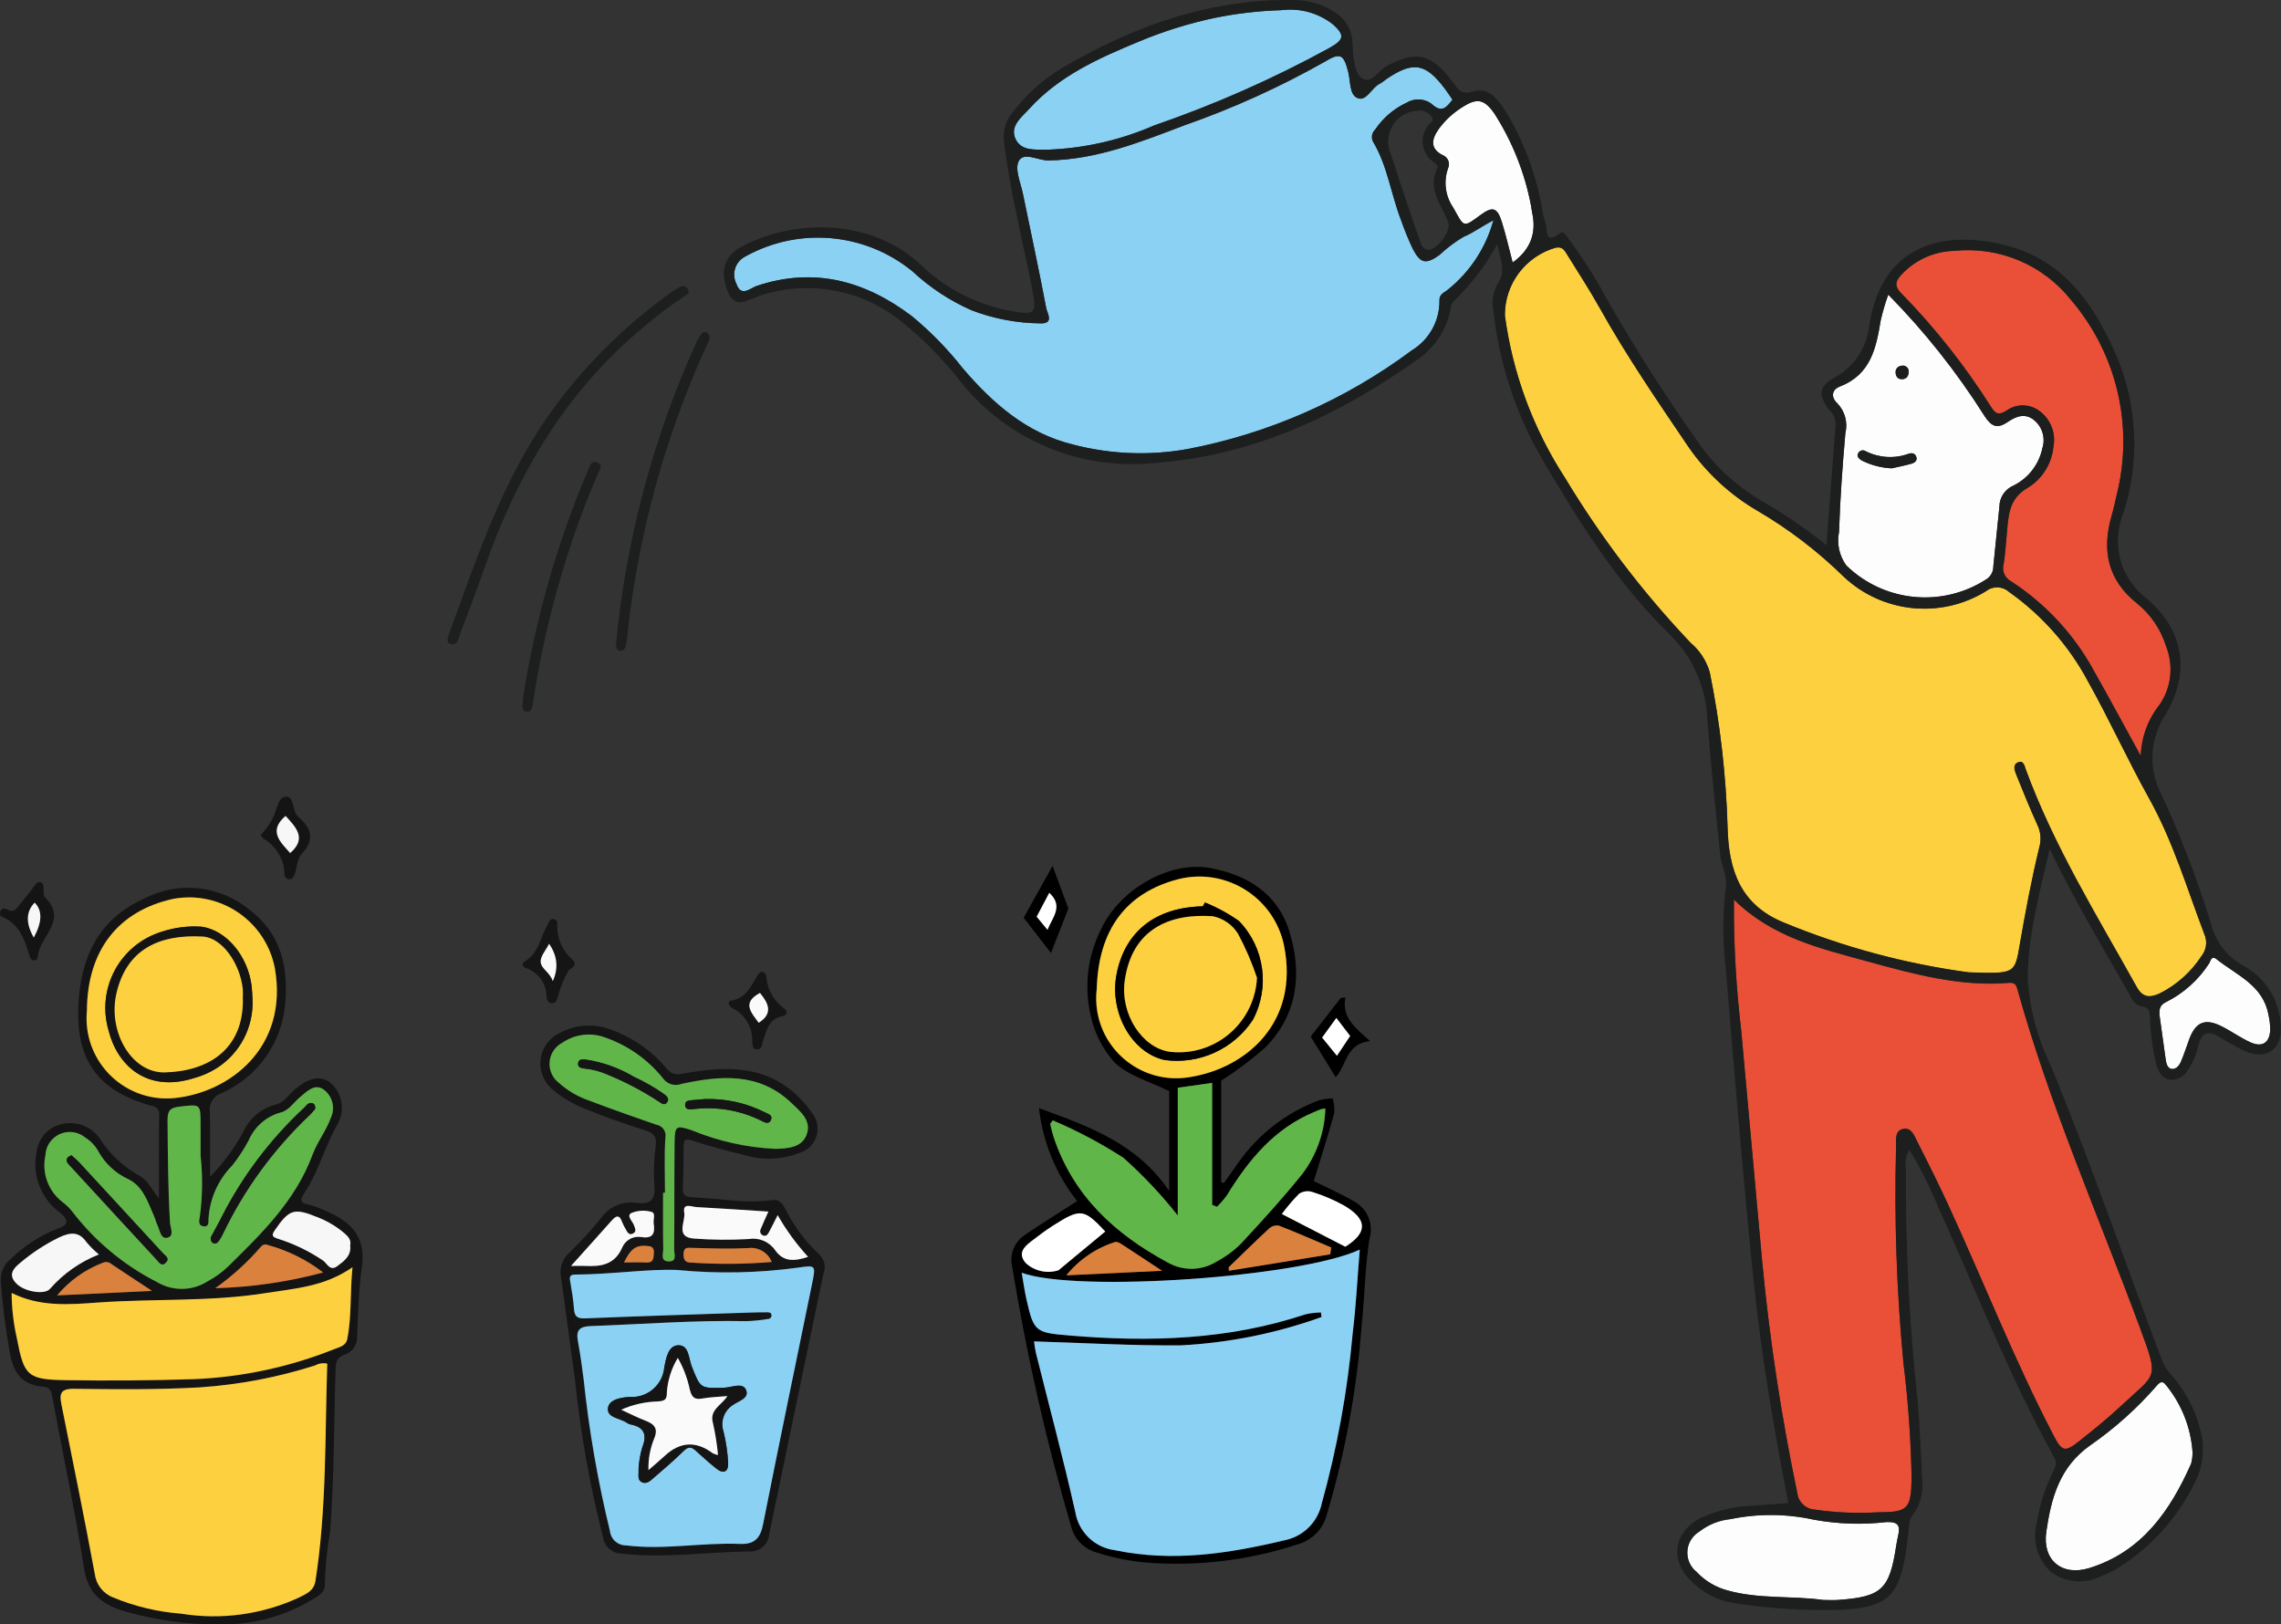 <?xml version="1.0" encoding="UTF-8"?><svg id="a" xmlns="http://www.w3.org/2000/svg" width="166.577" height="118.63" xmlns:xlink="http://www.w3.org/1999/xlink" viewBox="0 0 166.577 118.63"><rect x="0" y="0" width="166.577" height="118.63" fill="#333333" stroke="none"/><defs><clipPath id="d"><rect x=".004" y=".002" width="166.563" height="118.616" fill="none" stroke-width="0"/></clipPath></defs><g id="b"><g id="c"><g clip-path="url(#d)"><g id="e"><path id="f" d="M95.943,86.256c.845.42,1.94.9,2.964,1.495.955.525,1.416,1.644,1.107,2.689-.337,2.117-.351,4.282-.582,6.419-.351,4.676-1.206,9.3-2.549,13.792-.273,1.023-1.063,1.828-2.08,2.121-3.558,1.173-7.313,1.632-11.049,1.349-1.257-.11-2.499-.362-3.7-.749-.901-.262-1.596-.98-1.829-1.889-1.821-6.219-3.257-12.544-4.3-18.94-.228-.915.156-1.874.953-2.379,1.219-.819,2.466-1.6,3.783-2.447-1.542-1.959-2.508-4.31-2.789-6.787,3.745,1.355,7.192,2.619,9.514,6.05v-7.289c-1.44-.717-2.978-1.126-3.983-2.09-.907-1.011-1.523-2.249-1.783-3.582-.452-2.091-.169-4.273.8-6.18,1.349-2.881,4.987-4.992,7.972-4.441,2.708.5,4.928,1.87,5.776,4.656.94,3.087.59,6.049-1.768,8.45-1.009.888-2.085,1.695-3.219,2.415v7.422l.2.057c.339-.48.684-.956,1.017-1.44,1.462-2.099,3.527-3.703,5.923-4.6.327-.087.662-.135,1-.142.104.352.143.719.116,1.085-.467,1.677-1,3.337-1.494,4.957M74.611,92.95c.129.73.212,1.351.35,1.959.539,2.366.651,2.418,3.151,2.628,5.833.49,11.6.327,17.22-1.548.372-.084.752-.129,1.134-.135l.043.333c-3.305,1.19-6.767,1.887-10.275,2.068-3.561.031-7.125-.181-10.719-.288.03.276.074.55.131.822.967,3.88,2.006,7.744,2.882,11.645.242,1.462,1.414,2.592,2.883,2.781,4.2.884,8.322.25,12.422-.73,1.349-.277,2.405-1.327,2.69-2.674,1.128-4.063,1.884-8.221,2.259-12.421.247-2,.345-4.025.518-6.129-4.308,2.026-20.725,3.163-24.688,1.69M76.883,81.825l-.192.248c.084.328.149.663.256.984,1.427,4.271,4.461,7.064,8.32,9.141,1.121.647,2.508.617,3.6-.078.655-.346,1.254-.79,1.776-1.316,1.533-1.651,3.058-3.318,4.466-5.075,1.039-1.377,1.626-3.043,1.678-4.767-.107.006-.213.021-.318.044-.164.062-.324.136-.486.2-2.916,1.208-4.8,3.494-6.391,6.094-.217.297-.458.576-.722.832l-.35-.141v-8.908l-2.511.357v9.329c-1.198-1.517-2.526-2.927-3.969-4.213-1.638-1.058-3.364-1.973-5.159-2.734M80.093,72.18c-.398,3.203,1.876,6.123,5.08,6.521.581.072,1.169.057,1.745-.046,4.053-.643,7.989-3.954,6.852-9.6-.704-3.415-4.043-5.613-7.459-4.909-.099.02-.198.043-.295.068-3.794,1-5.79,3.683-5.922,7.964M80.715,89.935c-1.562-1.663-1.8-1.7-3.792-.443-.564.357-1.1.763-1.627,1.171s-.983.882-.394,1.573c.646.596,1.563.799,2.4.531,1.12-.932,2.243-1.861,3.414-2.832M98.246,91.05c1.621-1.019,1.656-1.988-.1-3.017-.738-.407-1.515-.739-2.32-.989-.323-.099-.672-.048-.954.137-.454.462-.875.956-1.259,1.478l4.636,2.39M89.728,92.549l.02.246,7.4-1.2.071-.5c-1.275-.541-2.543-1.1-3.833-1.6-.256-.037-.516.043-.707.218-1,.925-1.97,1.884-2.95,2.831M84.868,92.801c-1.143-.754-2.045-1.356-2.956-1.944-.137-.089-.338-.2-.468-.16-1.403.441-2.644,1.289-3.565,2.437l6.989-.332" fill="#000" stroke-width="0"/><path id="g" d="M76.75,69.596l-1.992-2.569,2.109-3.793,1.153,3.118-1.27,3.244M76.499,67.908c.358-.918,1.191-1.729.128-2.7l-.92,1.743.792.961" fill="#000" stroke-width="0"/><path id="h" d="M95.714,75.707l2.194-2.818.343-.047c-.289,1.524.769,2.239,1.8,3.192-1.76.165-1.705,1.777-2.507,2.638l-1.826-2.965M97.638,77.107l.964-1.446-1.007-1.319-1.039,1.434,1.082,1.331" fill="#000" stroke-width="0"/><path id="i" d="M74.612,92.948c3.964,1.473,20.38.336,24.688-1.69-.173,2.1-.271,4.126-.518,6.129-.375,4.2-1.131,8.358-2.259,12.421-.285,1.347-1.341,2.397-2.69,2.674-4.1.98-8.218,1.614-12.422.73-1.469-.189-2.641-1.319-2.883-2.781-.876-3.9-1.915-7.764-2.882-11.645-.057-.272-.101-.546-.131-.822,3.594.107,7.157.319,10.719.288,3.508-.181,6.97-.877,10.275-2.068-.015-.111-.029-.222-.043-.333-.382.006-.762.051-1.134.135-5.62,1.875-11.387,2.038-17.219,1.548-2.5-.21-2.612-.262-3.151-2.628-.138-.608-.221-1.229-.35-1.959" fill="#8bd1f4" stroke-width="0"/><path id="j" d="M76.883,81.822c1.795.761,3.521,1.676,5.159,2.734,1.443,1.286,2.771,2.696,3.969,4.213v-9.329l2.511-.357v8.908l.35.141c.264-.256.505-.535.722-.832,1.592-2.6,3.475-4.886,6.391-6.094.162-.067.322-.142.486-.2.105-.023.211-.038.318-.044-.052,1.724-.639,3.39-1.678,4.767-1.408,1.757-2.933,3.424-4.466,5.075-.522.526-1.12.97-1.775,1.316-1.092.695-2.479.725-3.6.078-3.859-2.078-6.892-4.87-8.32-9.141-.107-.321-.172-.655-.256-.984l.192-.248" fill="#61b649" stroke-width="0"/><path id="k" d="M80.096,72.18c.132-4.281,2.128-6.965,5.922-7.964,3.378-.867,6.819,1.169,7.686,4.548.025.097.048.195.068.293,1.137,5.643-2.8,8.955-6.852,9.6-3.178.565-6.213-1.553-6.778-4.731-.102-.576-.118-1.164-.046-1.744M87.996,65.911l-.149.279c-3.45.072-5.689,1.829-6.3,4.943-.551,2.8,1.1,5.755,3.511,6.282,2.528.34,5.028-.797,6.433-2.926,1.268-2.371.861-5.29-1.007-7.224-.774-.546-1.608-1.001-2.487-1.354" fill="#fcd03e" stroke-width="0"/><path id="l" d="M80.716,89.937c-1.171.971-2.294,1.9-3.414,2.832-.837.268-1.754.065-2.4-.531-.589-.692-.142-1.161.394-1.573s1.063-.814,1.627-1.171c1.992-1.26,2.23-1.22,3.792.443" fill="#fff" stroke-width="0"/><path id="m" d="M98.246,91.052l-4.636-2.391c.384-.522.805-1.016,1.259-1.478.282-.186.631-.236.954-.137.805.25,1.582.582,2.32.989,1.759,1.029,1.724,2,.1,3.017" fill="#fff" stroke-width="0"/><path id="n" d="M89.725,92.556c.98-.947,1.949-1.906,2.95-2.831.191-.175.451-.255.707-.218,1.29.5,2.558,1.061,3.833,1.6l-.071.5-7.4,1.2c-.007-.082-.013-.164-.02-.246" fill="#db813e" stroke-width="0"/><path id="o" d="M84.861,92.809l-6.989.332c.921-1.147,2.162-1.995,3.565-2.436.13-.038.331.071.468.16.911.589,1.813,1.19,2.956,1.944" fill="#db813e" stroke-width="0"/><path id="p" d="M76.498,67.908l-.792-.961.92-1.743c1.064.975.23,1.786-.128,2.7" fill="#fff" stroke-width="0"/><path id="q" d="M97.634,77.106l-1.082-1.331,1.039-1.434,1.007,1.319-.964,1.446" fill="#fff" stroke-width="0"/><path id="r" d="M87.993,65.91c.879.353,1.713.808,2.487,1.354,1.868,1.934,2.275,4.853,1.007,7.224-1.405,2.129-3.905,3.266-6.433,2.926-2.412-.527-4.061-3.478-3.511-6.281.612-3.114,2.851-4.871,6.3-4.943l.149-.279M91.792,71.402c-.372-1.112-.838-2.189-1.393-3.222-.413-.653-1.075-1.11-1.833-1.264-3.135-.219-5.908.917-6.432,4.725-.334,2.428,1.271,4.893,3.3,5.177,3.139.356,5.972-1.899,6.329-5.038.014-.125.024-.251.03-.377" fill="#000" stroke-width="0"/><path id="s" d="M91.794,71.4c-.148,3.156-2.827,5.594-5.982,5.445-.126-.006-.252-.016-.377-.03-2.027-.284-3.632-2.749-3.3-5.177.524-3.808,3.3-4.944,6.432-4.725.758.154,1.42.611,1.833,1.264.555,1.033,1.021,2.11,1.393,3.222" fill="#fcd03e" stroke-width="0"/><path id="t" d="M53.842,87.7c.843.063,1.69.048,2.53-.045.574-.123.826.343,1.031.733.622,1.227,1.457,2.333,2.465,3.269.353.362.457.899.265,1.366-1.313,6.334-2.65,12.664-3.955,19-.052.76-.71,1.335-1.47,1.283-.01,0-.02-.001-.03-.002-3.092.048-6.174.512-9.28.157-.676,0-1.25-.495-1.35-1.164-.97-3.784-1.657-7.634-2.057-11.52-.345-2.475-.656-4.955-1.013-7.428-.157-.691.08-1.412.615-1.876.809-.784,1.572-1.615,2.284-2.489.562-.836,1.551-1.279,2.549-1.143.944.145,1.484-.113,1.36-1.275-.066-.985-.03-1.974.108-2.952.064-.619-.177-.866-.721-1.052-1.579-.479-3.132-1.037-4.655-1.672-.748-.309-1.446-.729-2.07-1.245-1.09-.817-1.311-2.364-.494-3.454.246-.328.57-.59.943-.761,1.165-.628,2.549-.705,3.777-.21,1.562.572,2.945,1.544,4.012,2.82.271.358.738.506,1.165.369,3.128-.558,6.2-.7,8.646,1.891.298.297.566.623.8.973.64.792.517,1.953-.275,2.593-.187.151-.401.264-.631.333-1.325.515-2.786.56-4.14.129-1.227-.3-2.454-.621-3.651-1.021-.544-.182-.683-.087-.682.45,0,.986.005,1.975-.055,2.958-.035.57.187.705.709.728,1.089.048,2.175.166,3.262.255M49.462,92.749c-2.128-.094-4.787.321-7.46.335-.327,0-.436.1-.382.43.114.693.242,1.387.289,2.086.04.589.278.7.846.681,4.006-.165,8.013-.288,12.02-.422.422-.014.845-.019,1.267-.02.142,0,.282.032.291.216.013.136-.088.257-.224.27-.009,0-.017.001-.026.001-.519.088-1.044.141-1.571.159-3.806-.077-7.6.224-11.4.361-.79.028-1.064.3-.921,1.077.172.931.3,1.871.421,2.811.392,3.733,1.034,7.435,1.922,11.081.06.592.559,1.043,1.154,1.044,2.791.352,5.556-.219,8.331-.106,1.069.044,1.492-.418,1.7-1.449,1.161-5.874,2.387-11.735,3.586-17.6.269-1.315.26-1.321-1.084-1.121-2.904.391-5.843.447-8.76.166M48.554,87.108h-.141c0,1.372-.015,2.745.011,4.117.006.331-.232.882.386.9.65.023.407-.546.41-.867.025-2.6.006-5.209.033-7.813.013-1.257.113-1.275,1.255-.9,1.95.806,4.025,1.266,6.133,1.358.9-.028,1.975-.088,2.29-1.144.289-.966-.506-1.6-1.139-2.2-2.36-2.26-5.186-2.013-8.03-1.4-.479.188-1.025.033-1.334-.378-1.146-1.44-2.691-2.51-4.442-3.076-.991-.302-2.064-.139-2.921.443-.857.446-1.19,1.502-.744,2.359.118.227.284.424.487.58.631.564,1.367.997,2.167,1.275,1.637.624,3.292,1.2,4.948,1.778.437.068.735.477.667.914-.002.016-.005.031-.009.047-.085,1.332-.027,2.672-.027,4.009M56.101,88.483c-1.827-.117-3.542-.238-5.258-.329-.349-.019-1.018-.344-.887.4.115.652-.69,1.789.7,1.9,1.331.1,2.667.111,4,.035.737-.128,1.483.178,1.918.787.626.908,1.432.842,2.426.514-.852-.93-1.597-1.951-2.222-3.046-.251.5-.444.9-.658,1.285-.083.15-.212.287-.419.19-.164-.065-.244-.25-.18-.414.003-.008.007-.016.011-.024.168-.417.36-.825.569-1.3M41.688,92.458c.515,0,.795-.013,1.073,0,1.145.061,2.135-.1,2.67-1.341.23-.546.803-.863,1.388-.769.883.142,1.021-.3.912-1-.046-.293.18-.761-.182-.842-.477-.129-.984-.099-1.442.086-.394.207.086.6.187.9.085.251.208.473-.1.613-.253.113-.376-.09-.478-.281-.11-.179-.206-.366-.286-.56-.21-.61-.469-.454-.793-.087-.923,1.044-1.859,2.077-2.944,3.285M56.355,92.162c-.276-.697-.992-1.115-1.735-1.013-1.36.068-2.727.02-4.091-.017-.359-.01-.6-.047-.614.429-.011.432.1.653.574.65,1.954.131,3.915.115,5.866-.048M45.564,92.199c.605,0,1.119-.02,1.63.005s.525-.284.554-.671c.039-.526-.252-.526-.641-.55-.878-.054-1.189.531-1.543,1.216" fill="#151515" stroke-width="0"/><path id="u" d="M41.968,70.328c.02.351-.316.368-.453.561-.335.577-.59,1.197-.758,1.843-.085.235-.106.512-.414.533-.326.022-.406-.262-.438-.5-.001-.943-.61-1.778-1.507-2.068-.246-.075-.318-.35-.086-.481,1.052-.6,1.144-1.775,1.678-2.682.1-.176.119-.431.4-.416.171-.001.311.137.312.308,0,.015,0,.029-.003.044-.055.999.357,1.967,1.116,2.62.059.073.111.152.155.236M40.101,68.926c-.236.474-.653.927-.615,1.337.047.5.709.787.883,1.393q.638-1.415-.269-2.73" fill="#151515" stroke-width="0"/><path id="v" d="M55.601,70.956c.312.056.335.253.375.474.088.881.55,1.682,1.268,2.2.336.223.243.52-.114.588-1,.191-1.138,1.026-1.4,1.776-.088.254-.048.629-.417.642-.411.014-.353-.37-.381-.628.023-1.009-.542-1.94-1.448-2.386-.261-.117-.4-.5-.106-.544,1.123-.177,1.479-1.064,1.95-1.873.077-.098.169-.184.273-.254M55.501,72.511c-1.378.731-.589,1.469-.092,2.179,1.1-.7.683-1.458.092-2.179" fill="#151515" stroke-width="0"/><path id="w" d="M49.471,92.75c2.917.281,5.856.225,8.76-.166,1.344-.2,1.353-.195,1.085,1.121-1.2,5.866-2.425,11.727-3.586,17.6-.2,1.031-.626,1.493-1.7,1.449-2.776-.113-5.54.458-8.331.106-.596-.001-1.094-.452-1.154-1.045-.888-3.646-1.53-7.349-1.922-11.081-.117-.94-.25-1.88-.421-2.811-.144-.779.13-1.048.921-1.077,3.8-.137,7.59-.438,11.4-.361.527-.017,1.052-.071,1.571-.159.137.002.249-.108.251-.245,0-.009,0-.017-.001-.026-.009-.184-.149-.216-.291-.216-.422,0-.845.006-1.267.02-4.007.134-8.014.257-12.02.422-.568.023-.806-.092-.846-.681-.047-.7-.175-1.393-.289-2.086-.054-.33.054-.429.382-.43,2.674-.013,5.332-.429,7.46-.335M46.634,107.281c.021.435-.118.813.257.974.339.145.605-.118.837-.319.745-.645,1.494-1.288,2.2-1.977.325-.319.55-.317.864-.029.493.452.994.9,1.513,1.316.537.434.9.227.868-.407-.04-.772-.153-1.538-.337-2.289-.243-.713.023-1.5.649-1.919.4-.307,1.274-.5.988-1.139-.251-.555-1.031-.166-1.566-.149-1.779.059-1.751.069-2.394-1.56-.228-.577-.19-1.573-1-1.536-.726.033-.876.967-1,1.586-.103,1.292-1.22,2.264-2.513,2.188-.581.026-1.5.161-1.6.785-.117.736.858.751,1.351,1.088.086.062.183.107.286.132,1.045.2,1.225.772.852,1.722-.145.499-.232,1.014-.26,1.533" fill="#8bd1f4" stroke-width="0"/><path id="x" d="M48.565,87.109c0-1.337-.059-2.678.027-4.009.094-.432-.179-.858-.611-.952-.016-.003-.031-.006-.047-.009-1.656-.574-3.31-1.154-4.948-1.778-.799-.278-1.536-.711-2.167-1.275-.766-.588-.91-1.686-.322-2.452.156-.203.354-.369.58-.487.857-.582,1.93-.745,2.921-.443,1.751.566,3.296,1.636,4.442,3.076.309.411.855.566,1.334.378,2.844-.614,5.671-.86,8.031,1.4.632.606,1.427,1.239,1.139,2.2-.315,1.056-1.391,1.116-2.29,1.144-2.108-.093-4.183-.553-6.133-1.359-1.142-.371-1.242-.353-1.255.9-.027,2.6-.008,5.209-.033,7.813,0,.321.239.89-.41.867-.619-.022-.38-.573-.386-.9-.026-1.372-.011-2.745-.011-4.117h.142M42.752,77.376c-.2,0-.456-.055-.524.21-.09.347.2.423.437.445.594.058,1.175.212,1.72.455,1.297.531,2.54,1.186,3.713,1.954.2.14.441.335.631.048.169-.256-.039-.443-.251-.6-.69-.481-1.422-.9-2.187-1.251-1.086-.647-2.288-1.075-3.539-1.261M51.538,80.26c-.232.019-.615.05-1,.084-.249.022-.538.049-.5.386s.329.291.574.273c1.71-.214,3.445.08,4.989.845.232.126.57.3.71-.068s-.24-.433-.477-.559c-1.333-.667-2.81-.997-4.3-.96" fill="#61b649" stroke-width="0"/><path id="y" d="M56.115,88.481c-.209.471-.4.879-.569,1.3-.078.158-.013.349.145.427.008.004.016.007.024.011.207.1.337-.04.419-.19.214-.389.406-.789.658-1.285.625,1.095,1.37,2.116,2.222,3.046-.994.328-1.8.394-2.426-.514-.435-.609-1.181-.915-1.918-.787-1.333.076-2.669.065-4-.035-1.392-.109-.588-1.247-.7-1.9-.131-.744.539-.419.887-.4,1.717.091,3.432.212,5.258.329" fill="#fafafa" stroke-width="0"/><path id="z" d="M41.7,92.454c1.084-1.208,2.02-2.241,2.943-3.285.324-.366.583-.523.793.087.08.194.176.382.286.561.1.191.224.394.478.281.313-.14.189-.362.1-.613-.1-.3-.581-.691-.187-.9.459-.185.965-.215,1.442-.086.362.081.137.549.182.843.109.7-.029,1.145-.912,1-.585-.094-1.158.224-1.388.769-.535,1.238-1.524,1.4-2.67,1.341-.278-.015-.557,0-1.072,0" fill="#fafafa" stroke-width="0"/><path id="aa" d="M56.361,92.164c-1.951.163-3.912.179-5.866.048-.477,0-.585-.218-.574-.65.012-.476.255-.438.614-.429,1.363.037,2.73.085,4.09.017.742-.102,1.458.316,1.735,1.013" fill="#db813e" stroke-width="0"/><path id="ab" d="M45.569,92.199c.354-.685.665-1.27,1.543-1.216.388.024.68.025.641.55-.029.386-.037.7-.554.671s-1.025-.006-1.63-.006" fill="#db813e" stroke-width="0"/><path id="ac" d="M40.099,68.925q.907,1.315.269,2.73c-.175-.606-.836-.895-.883-1.393-.039-.41.379-.863.615-1.337" fill="#fafafa" stroke-width="0"/><path id="ad" d="M55.498,72.517c.591.722,1.012,1.479-.092,2.179-.5-.71-1.286-1.449.092-2.179" fill="#fafafa" stroke-width="0"/><path id="ae" d="M46.632,107.282c.028-.519.115-1.034.26-1.533.374-.95.194-1.521-.852-1.722-.103-.025-.2-.069-.286-.132-.494-.337-1.468-.351-1.351-1.088.1-.624,1.014-.759,1.6-.785,1.293.076,2.41-.896,2.513-2.187.121-.619.272-1.553,1-1.586.807-.037.769.959,1,1.536.644,1.629.615,1.618,2.394,1.56.535-.018,1.316-.406,1.566.149.287.635-.592.832-.988,1.139-.626.419-.892,1.207-.649,1.92.184.751.297,1.517.337,2.289.028.635-.331.841-.868.407-.52-.42-1.021-.864-1.513-1.316-.314-.288-.539-.29-.864.029-.7.69-1.452,1.333-2.2,1.977-.232.2-.5.464-.837.319-.375-.161-.237-.539-.257-.974M52.437,106.263c-.072-.782-.195-1.558-.367-2.324-.281-.972.611-1.285,1.054-1.975-.7.062-1.262.069-1.811.174-.576.11-.782-.065-.934-.643-.168-.815-.464-1.598-.877-2.32-.464.762-.738,1.625-.8,2.515.018.58-.219.628-.665.664-.921.023-1.828.229-2.669.606.688.313,1.217.586,1.771.8.67.255.953.583.62,1.345-.288.72-.424,1.491-.4,2.266.479-.42.851-.733,1.209-1.061q1.677-1.537,3.5-.161c.118.055.242.095.37.117" fill="#151515" stroke-width="0"/><path id="af" d="M42.753,77.379c1.251.185,2.453.614,3.539,1.261.765.351,1.497.77,2.187,1.251.212.156.42.344.25.6-.19.286-.428.091-.631-.048-1.172-.768-2.416-1.423-3.713-1.954-.545-.243-1.126-.397-1.72-.455-.239-.022-.527-.1-.437-.445.068-.265.321-.208.525-.21" fill="#151515" stroke-width="0"/><path id="ag" d="M51.535,80.263c1.489-.036,2.964.293,4.295.96.237.126.613.2.477.559s-.478.195-.71.068c-1.544-.765-3.279-1.059-4.989-.845-.245.018-.539.066-.574-.273s.254-.363.5-.386c.383-.034.766-.065,1-.084" fill="#151515" stroke-width="0"/><path id="ah" d="M52.435,106.26c-.128-.022-.252-.062-.37-.117q-1.826-1.377-3.5.161c-.358.328-.729.641-1.209,1.061-.024-.775.112-1.546.4-2.266.333-.762.049-1.09-.62-1.345-.554-.211-1.084-.484-1.771-.8.841-.376,1.748-.582,2.669-.605.446-.036.683-.084.665-.664.061-.891.336-1.753.8-2.516.413.722.709,1.505.877,2.32.152.578.358.753.934.643.549-.1,1.116-.112,1.811-.174-.444.69-1.336,1-1.054,1.975.172.766.295,1.542.367,2.324" fill="#fafafa" stroke-width="0"/><path id="ai" d="M11.611,87.496c0-2.008-.013-4.016.01-6.023.063-.325-.149-.64-.474-.703-.02-.004-.04-.007-.06-.008-3.83-1.039-5.516-3.22-5.369-7.2.13-3.52,1.394-6.421,4.87-7.969,2.483-1.258,5.475-.928,7.625.84,2.317,1.753,2.847,4.181,2.615,6.861-.234,2.88-2.032,5.399-4.681,6.554-.565.202-.91.773-.827,1.367.056,1.5.017,3,.017,4.726.965-.98,1.787-2.091,2.441-3.3.444-.974,1.302-1.696,2.337-1.967.566-.11.9-.647,1.32-1.02,1.043-.932,1.917-1.144,2.633-.627.885.712,1.153,1.945.643,2.96-.964,1.639-1.41,3.512-2.456,5.1-.313.474-.433.753.3.893.51.133,1.003.322,1.47.565,1.709.756,2.7,1.894,2.407,3.945-.241,1.7-.28,3.437-.355,5.159.015.581-.356,1.103-.91,1.279-.6.206-.644.587-.661,1.111-.124,3.942-.095,7.89-.4,11.826-.225,1.28-.354,2.574-.387,3.873.038.55-.506.852-.912,1.082-1.752,1.057-3.735,1.67-5.778,1.786-2.641.118-5.284-.186-7.83-.9-1.59-.463-2.754-1.2-3.054-3.122-.66-4.236-1.568-8.432-2.338-12.651-.081-.442-.26-.632-.645-.661-1.539-.117-2.176-.984-2.441-2.471-.314-1.73-.536-3.475-.664-5.229-.032-.646.253-1.267.764-1.663.965-.931,2.101-1.666,3.346-2.165,1-.323.757-.721.209-1.185-.943-.698-1.573-1.74-1.752-2.9-.078-.559-.052-1.127.077-1.676.159-.93.863-1.673,1.784-1.88,1.061-.273,2.179.145,2.8,1.048.72,1.122,1.706,2.049,2.869,2.7.649.328.944,1.08,1.447,1.655M23.891,99.595c-.297-.065-.608-.02-.875.126-2.737.874-5.57,1.414-8.437,1.608-3.063.174-6.125.143-9.185.105-1.02-.013-1.064.4-.914,1.15.821,4.121,1.672,8.237,2.434,12.369.095.769.602,1.425,1.323,1.71,1.587.661,3.269,1.063,4.983,1.193,2.93.475,5.935.061,8.627-1.188.515-.261,1.068-.473,1.181-1.2.825-5.273.691-10.591.863-15.875M.842,94.43c.006,1.114.133,2.223.379,3.309.526,2.765.769,3.029,3.629,3.069,3.1.043,6.2.03,9.293-.074,3.52-.145,6.989-.886,10.26-2.193.391-.152.851-.247.948-.733.334-1.674.194-3.37.383-5.249-2.046,1.43-4.229,1.549-6.321,1.884-4.043.648-8.15.4-12.221.69-2.141.152-4.282.337-6.351-.7M14.641,84.447v-2.325c0-1.518,0-1.471-1.509-1.3-.684.077-.905.263-.9.987.022,2.5.03,5,.181,7.5.022.365.347.97-.2,1.091-.5.111-.535-.542-.715-.9-.11-.217-.156-.466-.256-.689-.46-1.024-.8-2.18-1.9-2.7-.93-.431-1.695-1.151-2.182-2.052-.228-.4-.553-.737-.945-.979-.759-.622-1.878-.511-2.499.248-.243.296-.383.662-.401,1.044-.281,1.273.191,2.594,1.216,3.4.284.209.539.455.756.733,1.656,2.157,3.775,3.916,6.2,5.146,1.143.671,2.567.641,3.681-.076.53-.28,1.018-.631,1.451-1.045,2.467-2.412,4.955-4.838,6.186-8.161.361-.974,1-1.766,1.348-2.72.347-.735.119-1.614-.543-2.087-.627-.429-1.185.136-1.672.537s-.859,1.036-1.479,1.16c-1.027.293-1.869,1.031-2.294,2.011-.346.652-.75,1.272-1.208,1.851-1.023,1.035-1.638,2.404-1.732,3.856-.014.253.059.656-.386.586-.4-.063-.3-.443-.253-.694.199-1.468.218-2.954.059-4.427M6.345,73.816c-.309,3.216,2.048,6.074,5.264,6.382.373.036.75.036,1.123,0,3.972-.39,8.366-3.642,7.335-9.5-.672-3.436-3.987-5.688-7.429-5.047-4.03.882-6.27,3.788-6.293,8.163M7.223,91.614c-.327-.269-.628-.567-.9-.891-.564-.828-1.229-.713-2-.354-1.009.494-1.954,1.109-2.813,1.832-.529.426-.963.9-.29,1.558.6.591,2.038.815,2.429.372.975-1.113,2.203-1.977,3.58-2.518M25.576,90.958c.095-.415-.16-.664-.427-.9-.59-.499-1.26-.895-1.982-1.171-1.689-.689-2.048-.565-3.086.946-.267.388-.208.489.215.633,1.171.368,2.283.905,3.3,1.593.291.206.5.806,1.035.411.509-.377,1.04-.758.946-1.513M23.6,92.931c-1.206-.929-2.583-1.612-4.053-2.009-.165-.071-.357-.027-.474.11-.989,1.147-2.114,2.169-3.349,3.045,2.661-.071,5.304-.456,7.875-1.146M4.174,94.603l6.931-.329c-1.129-.743-2.057-1.346-2.974-1.965-.158-.14-.38-.181-.577-.107-1.316.493-2.481,1.32-3.38,2.4" fill="#141414" stroke-width="0"/><path id="aj" d="M19.041,60.967c.342-.342.631-.734.856-1.162.318-.567.368-1.571.964-1.623.659-.057.444,1.062.913,1.467.963.83,1.252,1.646.258,2.706-.324.345-.336.978-.509,1.473-.068.193-.16.407-.428.385-.184-.02-.322-.176-.319-.361-.015-1.075-.594-2.062-1.525-2.6-.079-.049-.121-.159-.21-.281M21.191,62.297c1.25-1.068.4-1.9-.335-2.709-1.3,1.107-.358,1.925.335,2.709" fill="#141414" stroke-width="0"/><path id="ak" d="M.657,66.473c.35.167.525-.1.7-.307.4-.483.8-.976,1.166-1.485.113-.156.211-.28.4-.255.223.028.239.21.255.391.022.241-.033.575.1.706,1.726,1.677-.409,2.89-.522,4.339-.029.374-.471.366-.577.01-.368-1.235-.757-2.424-2.107-2.954-.06-.023-.1-.274-.048-.371.156-.313.4-.167.63-.074M2.464,68.473q.926-1.688.065-2.551-.955.978-.065,2.551" fill="#141414" stroke-width="0"/><path id="al" d="M23.9,99.585c-.172,5.284-.038,10.6-.863,15.875-.113.725-.666.936-1.181,1.2-2.692,1.249-5.697,1.663-8.627,1.188-1.714-.13-3.396-.532-4.983-1.193-.721-.285-1.228-.941-1.323-1.71-.762-4.132-1.613-8.248-2.434-12.369-.149-.75-.106-1.163.914-1.15,3.06.038,6.122.069,9.185-.105,2.867-.193,5.7-.733,8.437-1.607.267-.146.578-.191.875-.126" fill="#fcd03e" stroke-width="0"/><path id="am" d="M.85,94.421c2.07,1.04,4.21.855,6.351.7,4.071-.289,8.178-.042,12.221-.69,2.092-.335,4.275-.455,6.321-1.885-.189,1.88-.05,3.575-.383,5.249-.1.486-.558.582-.948.733-3.271,1.307-6.74,2.048-10.26,2.193-3.1.1-6.2.118-9.293.074-2.86-.04-3.1-.3-3.629-3.069-.246-1.086-.373-2.195-.379-3.309" fill="#fcd03e" stroke-width="0"/><path id="an" d="M14.651,84.436c.159,1.473.14,2.959-.059,4.427-.047.251-.143.631.253.694.445.071.372-.333.386-.586.094-1.452.709-2.821,1.732-3.856.458-.579.862-1.198,1.208-1.851.425-.98,1.267-1.718,2.294-2.011.62-.125.992-.759,1.479-1.161s1.044-.966,1.672-.537c.662.473.89,1.352.543,2.087-.347.954-.987,1.746-1.348,2.72-1.231,3.323-3.72,5.748-6.186,8.161-.433.414-.921.765-1.451,1.045-1.114.718-2.538.747-3.681.076-2.425-1.23-4.544-2.989-6.2-5.146-.217-.278-.472-.524-.756-.733-1.025-.806-1.497-2.127-1.216-3.4.045-.98.876-1.738,1.856-1.693.382.018.748.158,1.044.401.392.242.717.578.945.978.487.901,1.253,1.621,2.182,2.052,1.1.517,1.442,1.673,1.9,2.7.1.223.146.472.256.689.18.356.218,1.008.715.9.542-.121.218-.726.2-1.091-.151-2.5-.159-5-.181-7.5-.006-.724.214-.91.9-.987,1.51-.17,1.505-.216,1.509,1.3v2.325M23.026,80.97c-.005-.249-.082-.369-.23-.4-.3-.068-.429.186-.6.349-2.455,2.28-4.489,4.975-6.01,7.96-.232.473-.5.926-.743,1.395-.101.156-.07.364.072.484.23.164.389-.019.512-.193.098-.146.183-.3.256-.46,1.557-3.243,3.696-6.173,6.31-8.645.173-.164.319-.357.432-.486M5.21,84.374c-.118.072-.232.1-.284.18-.154.225,0,.392.146.546,2.116,2.301,4.235,4.599,6.357,6.894.169.182.361.537.678.22s-.047-.5-.215-.686c-2.042-2.226-4.089-4.447-6.142-6.662-.163-.176-.356-.325-.54-.491" fill="#61b649" stroke-width="0"/><path id="ao" d="M6.348,73.81c.023-4.375,2.263-7.281,6.293-8.163,3.442-.641,6.757,1.611,7.429,5.047,1.031,5.857-3.364,9.109-7.335,9.5-3.216.311-6.075-2.043-6.387-5.259-.036-.373-.036-.75,0-1.123M18.442,73.047c-.021-.358-.025-.676-.061-.99-.26-2.225-1.834-4.12-3.661-4.378-.985-.068-1.974.057-2.911.37-3.044.931-4.774,4.136-3.882,7.192.628,2.543,2.771,4.6,6.259,3.489.584-.159,1.14-.404,1.651-.729,1.683-1.075,2.674-2.959,2.606-4.955" fill="#fcd03e" stroke-width="0"/><path id="ap" d="M7.226,91.613c-1.377.541-2.605,1.405-3.58,2.518-.391.443-1.827.219-2.429-.372-.673-.66-.238-1.132.29-1.558.859-.723,1.804-1.339,2.813-1.832.773-.359,1.438-.474,2,.354.272.324.573.622.9.89" fill="#f7f7f7" stroke-width="0"/><path id="aq" d="M25.573,90.958c.094.755-.438,1.136-.946,1.513-.532.394-.744-.206-1.035-.412-1.017-.688-2.129-1.225-3.3-1.593-.423-.144-.482-.245-.215-.633,1.038-1.511,1.4-1.635,3.086-.946.722.276,1.392.672,1.982,1.171.267.235.522.485.427.9" fill="#f7f7f7" stroke-width="0"/><path id="ar" d="M23.596,92.931c-2.571.69-5.214,1.075-7.875,1.146,1.235-.876,2.36-1.899,3.349-3.046.117-.136.309-.181.474-.11,1.47.397,2.847,1.08,4.053,2.009" fill="#db813e" stroke-width="0"/><path id="as" d="M4.171,94.604c.899-1.08,2.064-1.907,3.38-2.4.197-.074.419-.033.577.107.917.619,1.845,1.222,2.974,1.965l-6.931.329" fill="#db813e" stroke-width="0"/><path id="at" d="M21.19,62.297c-.693-.784-1.634-1.6-.335-2.709.737.809,1.585,1.641.335,2.709" fill="#f7f7f7" stroke-width="0"/><path id="au" d="M2.466,68.471q-.89-1.573.065-2.551.861.863-.065,2.551" fill="#f7f7f7" stroke-width="0"/><path id="av" d="M23.03,80.966c-.113.128-.259.321-.432.485-2.614,2.472-4.753,5.402-6.31,8.645-.073.16-.158.314-.256.46-.122.174-.282.357-.512.193-.142-.12-.173-.328-.072-.484.24-.469.511-.922.743-1.395,1.521-2.985,3.555-5.68,6.01-7.96.17-.163.3-.418.6-.349.148.034.225.155.23.4" fill="#141414" stroke-width="0"/><path id="aw" d="M5.215,84.366c.184.166.377.315.54.491,2.051,2.217,4.099,4.438,6.142,6.662.168.183.529.371.215.686s-.509-.038-.678-.219c-2.125-2.293-4.244-4.591-6.357-6.894-.141-.153-.3-.321-.146-.546.052-.075.166-.108.284-.18" fill="#141414" stroke-width="0"/><path id="ax" d="M18.441,73.045c.068,1.996-.923,3.88-2.606,4.955-.511.325-1.067.57-1.651.729-3.488,1.109-5.63-.946-6.258-3.489-.892-3.056.838-6.261,3.882-7.192.937-.312,1.926-.438,2.911-.37,1.828.257,3.4,2.153,3.661,4.378.037.314.04.632.061.99M17.736,72.969c.013-.245.013-.492,0-.737-.2-1.874-1.51-3.757-2.936-3.834-3.138-.169-5.538.9-6.287,4.136-.653,2.818,1.11,5.844,3.53,5.785,3.177-.078,5.749-1.689,5.7-5.35" fill="#141414" stroke-width="0"/><path id="ay" d="M17.736,72.968c.053,3.661-2.519,5.272-5.7,5.35-2.421.059-4.183-2.967-3.53-5.785.749-3.231,3.149-4.305,6.287-4.136,1.427.077,2.736,1.96,2.936,3.834.013.245.013.492,0,.737" fill="#fcd03e" stroke-width="0"/><path id="az" d="M33.018,47.069c-.487-.09-.325-.469-.238-.731.271-.821.6-1.623.887-2.437,1.887-5.274,3.9-10.481,7.415-14.952,2.264-2.904,4.938-5.464,7.938-7.6.188-.144.389-.27.6-.377.204-.135.479-.078.614.126.004.005.007.011.01.016.151.279-.074.419-.284.548-1.06.687-2.069,1.45-3.02,2.282-5.642,4.677-9.18,10.736-11.567,17.558-.571,1.632-1.186,3.249-1.8,4.866-.1.27-.1.66-.554.7" fill="#1d1f1e" stroke-width="0"/><path id="ba" d="M45.006,46.801c.745-7.506,2.707-14.84,5.808-21.716.117-.249.259-.486.423-.707.079-.135.253-.18.387-.1.01.006.019.012.028.018.113.094.179.233.18.38-.066.226-.157.443-.271.649-3.036,6.687-4.977,13.817-5.751,21.12-.003.158-.022.316-.057.47-.081.242-.046.59-.43.616-.269.018-.364-.2-.318-.729" fill="#1d1f1e" stroke-width="0"/><path id="bb" d="M38.181,51.089c.887-5.815,2.509-11.493,4.825-16.9.106-.233.215-.574.587-.426.471.186.213.514.091.782-2.294,5.361-3.892,10.993-4.755,16.76-.056.319-.08.721-.484.66-.438-.066-.244-.5-.264-.879" fill="#1d1f1e" stroke-width="0"/><path id="bc" d="M143.771,71.021c-4.632-.627-9.164-1.848-13.484-3.632-3.15-1.284-4.047-3.785-4.12-7-.112-3.792-.548-7.568-1.305-11.285-.242-.843-.729-1.595-1.4-2.16-3.484-3.67-6.559-7.709-9.168-12.045-2.326-3.58-3.827-7.632-4.394-11.864-.017-2.298,1.503-4.324,3.714-4.951.479-.1.638.184.824.487.806,1.31,1.653,2.6,2.4,3.938,1.965,3.52,4.245,6.836,6.5,10.168,1.316,1.889,3.028,3.468,5.017,4.627,2.283,1.336,4.392,2.948,6.281,4.8,2.826,2.668,7.091,3.106,10.4,1.067.496-.394,1.204-.373,1.676.05,2.401,1.694,4.373,3.924,5.761,6.514,1.573,2.814,2.913,5.765,4.473,8.568,1.764,3.171,2.764,6.57,4.03,9.9.244.538.162,1.167-.21,1.625-.758,1.163-1.812,2.104-3.054,2.726-.674.3-1.214.337-1.661-.465-2.894-5.195-6.033-10.262-8.1-15.877-.1-.273-.16-.721-.6-.512-.353.17-.216.579-.106.855.5,1.241,1,2.479,1.554,3.7.248.511.297,1.095.138,1.64-.564,2.335-1.011,4.7-1.421,7.071-.373,2.161-.327,2.169-3.743,2.054" fill="#fcd03e" stroke-width="0"/><path id="bd" d="M126.637,65.714c2.814,2.764,6.3,3.56,9.72,4.5,3.388.93,6.782,1.869,10.355,1.574.428-.035.531.137.627.481,2.368,8.5,5.933,16.57,8.987,24.823,1.37,3.7,1.129,3.191-1.365,5.535-.978.919-2.026,1.766-3.077,2.6-1.085.864-1.292.8-1.91-.387-2.855-5.487-5.112-11.247-7.7-16.858-.708-1.537-1.465-3.053-2.234-4.561-.221-.434-.424-1.088-1.042-.968-.643.125-.508.8-.526,1.282-.141,5.259.037,10.521.532,15.758.35,2.825.55,5.666.6,8.512-.048,2.215-.269,2.444-2.479,2.447-1.541.091-3.087.024-4.614-.2-.643-.043-1.167-.535-1.25-1.174-1.162-5.562-2.018-11.183-2.562-16.839-.511-5.667-1.026-11.333-1.543-17-.376-3.163-.553-6.347-.53-9.532" fill="#e95037" stroke-width="0"/><path id="be" d="M106.073,7.277c-.407.528-.769,1.035-1.532.3-.529-.386-1.237-.42-1.8-.085-.938.433-1.739,1.116-2.315,1.973-.239.225-.302.581-.156.875,1.067,1.783,1.315,3.858,2.056,5.757.246.705.528,1.397.847,2.072.558,1.076.954,1.16,1.94.462.543-.511,1.141-.961,1.783-1.341.695-.279,1.27-.735,2.168-1.2-.546,2.006-1.717,3.785-3.343,5.08-.29.218-.624.333-.6.774.018,1.492-.754,2.881-2.031,3.653-4.85,3.614-10.458,6.078-16.4,7.205-2.772.492-5.617.377-8.34-.338-3.375-.825-5.849-3.006-8.039-5.563-1.1-1.401-2.348-2.68-3.722-3.814-3.408-2.575-7.131-3.613-11.342-2.2-.427.143-1.122.84-1.457-.135-.385-.723-.11-1.621.613-2.006.011-.006.022-.012.033-.017,3.901-2.172,8.732-1.745,12.192,1.077,1.269,1.184,2.727,2.147,4.314,2.849,1.617.622,3.333.948,5.065.961,1,.026.461-.778.4-1.111-.525-2.788-1.132-5.561-1.7-8.342-.164-.81-.616-1.816-.307-2.4.368-.7,1.422-.031,2.179-.045,3.514-.064,6.7-1.342,9.9-2.559,3.566-1.246,7.014-2.808,10.302-4.669,1.109-.669,1.349-.512,1.676.749.176.679.075,1.673.681,1.926.659.275,1.026-.774,1.648-1.06.169-.101.331-.215.482-.341,1.941-1.31,2.848-1.154,4.262.735.188.252.359.516.543.782" fill="#8bd1f4" stroke-width="0"/><path id="bf" d="M156.34,55.21c-1.134-2.064-2.251-4.138-3.407-6.19-1.441-2.652-3.519-4.904-6.047-6.553-.466-.233-.702-.763-.562-1.265.118-.7.155-1.411.224-2.117.131-1.341.085-2.654,1.594-3.493,1.024-.648,1.694-1.731,1.815-2.937.202-.995-.188-2.017-1-2.626-.718-.548-1.711-.559-2.44-.025-.5.291-.743.291-1.087-.248-1.899-3.01-4.111-5.811-6.6-8.355-.59-.6-.292-.992.082-1.394.992-1.045,2.36-1.651,3.8-1.685,3.29-.345,6.525,1.025,8.567,3.628,3.331,3.921,4.56,9.212,3.3,14.2-.117.5-.22,1-.363,1.493-.744,2.556-.3,4.733,1.887,6.457.982.807,1.706,1.885,2.082,3.1.569,1.416.388,3.024-.482,4.278-.843,1.065-1.322,2.372-1.367,3.729" fill="#e95037" stroke-width="0"/><path id="bg" d="M137.898,21.522c2.652,2.691,5.007,5.659,7.024,8.854.507.784.928.967,1.691.45.612-.415,1.273-.694,1.953-.125.593.499.824,1.309.582,2.046-.248,1.178-1.022,2.179-2.1,2.715-.622.259-1.029.864-1.033,1.538-.138,1.454-.308,2.9-.444,4.358.007.352-.154.686-.433.9-3.233,2.147-7.525,1.747-10.306-.96-.512-.708-.704-1.598-.529-2.454.079-2.406.249-4.811.462-7.209.189-.775-.029-1.594-.58-2.171-.51-.472-.4-1.009.173-1.23,2.262-.867,2.657-2.82,2.991-4.853.146-.628.328-1.248.546-1.855M138.149,34.203c.442-.1.946-.2,1.436-.336.22-.063.458-.216.352-.51-.1-.268-.32-.3-.582-.209-1.016.364-2.136.295-3.1-.19-.169-.118-.401-.08-.523.086-.207.276.023.446.2.574.688.351,1.442.55,2.213.584M139.377,27.071c-.032-.234-.249-.398-.483-.365-.023.003-.046.008-.068.015-.243.027-.421.243-.4.487.014.333.2.509.5.485s.469-.229.441-.622" fill="#fdfdfd" stroke-width="0"/><path id="bh" d="M93.585.739c1.348-.171,2.708.208,3.773,1.051.9.81.757,1.124-.274,1.712-4.101,2.247-8.386,4.141-12.809,5.662-2.459,1.073-5.098,1.673-7.779,1.769-.849-.02-1.9.132-2.33-.775-.453-.954.455-1.608,1-2.213,2.175-2.4,5.058-3.688,7.982-4.9,1.813-.761,3.695-1.347,5.62-1.751,1.587-.319,3.197-.504,4.815-.552" fill="#8bd1f4" stroke-width="0"/><path id="bi" d="M160.117,105.965c.015.313-.019.627-.1.93-1.532,3.453-3.6,6.434-7.421,7.623-2.017.627-3.46-.572-3.156-2.653.354-2.423.951-4.722,3.207-6.306,1.791-1.243,3.42-2.703,4.85-4.348.265-.309.452-.39.713-.012,1.1,1.36,1.763,3.022,1.9,4.766" fill="#fdfdfd" stroke-width="0"/><path id="bj" d="M133.152,116.854c-2.3-.317-4.667-.057-6.941-.684-.885-.224-1.687-.699-2.31-1.367-.775-.617-.902-1.745-.285-2.52.135-.169.299-.313.485-.423.657-.513,1.446-.829,2.276-.912,2.01-.413,4.084-.399,6.088.041,1.754.321,3.546.379,5.317.172.881-.029,1,.3.836,1.013-.054.231-.1.464-.136.7-.488,3.219-1.052,3.749-4.264,3.979-.354.025-.712,0-1.068,0" fill="#fdfdfd" stroke-width="0"/><path id="bk" d="M110.471,19.177c-.262-.993-.484-1.978-.785-2.939-.343-1.095-.677-1.185-1.572-.526-1.293.953-1.178.888-1.983-.545-.579-.838-.721-1.903-.382-2.864.169-.356.018-.781-.338-.95-.02-.01-.041-.018-.062-.026-.919-.471-.8-1.145-.307-1.859.459-.644,1.042-1.192,1.713-1.611,1.088-.713,1.62-.642,2.369.421,1.32,2.056,2.232,4.347,2.688,6.748.037.153.039.314.074.467q.529,2.286-1.415,3.683" fill="#fdfdfd" stroke-width="0"/><path id="bl" d="M157.704,74.139c-.026-.423.012-.744.484-.961,1.276-.64,2.358-1.609,3.133-2.808.115-.162.159-.634.559-.314,1.447,1.159,3.365,1.879,3.773,4.012.091.382.137.773.137,1.165-.046.925-.582,1.275-1.441.889-.749-.337-1.423-.837-2.163-1.2-1.169-.565-1.839-.269-2.3.947-.207.551-.38,1.115-.612,1.655-.124.289-.36.593-.7.536-.276-.046-.372-.372-.412-.648-.156-1.091-.3-2.184-.456-3.276" fill="#fdfdfd" stroke-width="0"/><path id="bm" d="M166.552,74.805c-.104-1.815-1.146-3.444-2.75-4.3-1.144-.624-1.98-1.692-2.309-2.953-.986-3.237-2.195-6.402-3.617-9.473-.959-1.777-.912-3.928.124-5.661,1.973-3.1,1.6-6.269-1.184-8.673-1.902-1.398-2.641-3.891-1.809-6.1,1.274-3.785,1.128-7.905-.411-11.591-1.625-3.743-3.8-7.037-8.126-8.142-4.055-1.035-8.959-.431-9.952,5.79-.15,1.653-1.122,3.119-2.587,3.9-1.144.625-1.144,1.3-.345,2.342.291.267.46.64.469,1.035-.23,2.9-.443,5.794-.673,8.834-1.517-1.217-3.126-2.315-4.812-3.283-1.812-1.068-3.37-2.518-4.564-4.25-2.422-3.411-4.67-6.942-6.735-10.58-.784-1.461-1.677-2.861-2.671-4.188-.187-.244-.4-.706-.7-.476-1.128.89-.87-.294-1.029-.687-.147-.491-.256-.992-.325-1.5-.464-2.404-1.357-4.705-2.636-6.793-.553-.843-1.222-1.731-2.371-1.373-.806.252-1.027-.117-1.407-.632-1.587-2.155-2.666-2.374-4.813-1.265-.644.333-1.235,1.5-1.935.856-.523-.48-.569-1.6-.611-2.452-.008-.963-.523-1.85-1.355-2.335-.833-.538-1.799-.832-2.79-.85-6.2-.123-11.782,1.86-17.043,4.941-1.394.839-2.618,1.932-3.608,3.223-.519.602-.758,1.397-.656,2.186.434,3.691,1.393,7.279,2.087,10.918.3,1.571.169,1.755-1.464,1.456-2.505-.429-4.824-1.597-6.659-3.355-3.479-3.328-9.1-3.508-13.153-1.35-1.23.655-1.568,1.759-1.006,3.225.54,1.408,1.517.632,2.266.385,3.586-1.233,7.556-.517,10.485,1.891,1.606,1.291,3.053,2.768,4.311,4.4,3.392,4.221,8.689,6.438,14.076,5.891,7.159-.505,13.454-3.438,19.234-7.545,1.266-.849,2.139-2.17,2.424-3.667.008-.196.071-.386.183-.548,1.293-1.233,2.386-2.659,3.241-4.228.223,1.16.7,2-.022,2.964-.318.602-.409,1.298-.256,1.962.419,3.772,1.614,7.417,3.509,10.706,2.7,4.6,5.524,9.15,9.382,12.9,1.671,1.64,2.646,3.86,2.725,6.2.258,3.306.6,6.605.942,9.9.081.78.537,1.586.412,2.309-.253,1.992-.253,4.008,0,6,.393,4.966.817,9.93,1.271,14.892.321,3.543.633,7.088,1.068,10.618.554,4.5,1.338,8.967,2.222,13.495l-2.867.2c-1.104.071-2.19.323-3.213.744-2.36.985-2.719,3.322-.789,4.966.792.727,1.778,1.208,2.838,1.385,2.659.418,5.351.582,8.041.489,3.252-.2,4.077-1.022,4.582-4.246.1-.623.145-1.254.23-1.879-.003-.231.055-.46.169-.661.649-.817.929-1.868.772-2.9-.088-1.857-.159-3.716-.322-5.566-.605-5.626-.89-11.281-.853-16.939-.085-.483.001-.981.244-1.408.804,1.333,1.506,2.724,2.1,4.162,2.775,6.132,5.221,12.416,8.481,18.321.25.453.075.712-.088,1.057-.576,1.168-.975,2.415-1.184,3.7-.352,1.291.041,2.671,1.021,3.583,1.069.81,2.507.935,3.7.324.479-.183.939-.414,1.373-.688,2.337-1.508,4.219-3.625,5.443-6.123.625-1.204.768-2.6.4-3.905-.364-1.42-1.048-2.737-2-3.852-.302-.309-.55-.667-.734-1.058-2.745-7.244-5.246-14.581-8.213-21.742-.932-1.92-1.489-4-1.641-6.129-.027-3.157.824-6.231,1.591-9.6,1.81,3.714,3.758,7,5.657,10.311.267.466.459,1.088,1.082,1.176.555.079.545.4.6.813.028,1.186.186,2.365.469,3.517.173.486.421.967,1.022,1.036.528.021,1.023-.26,1.275-.725.374-.559.637-1.185.773-1.844.236-.9.726-1.027,1.477-.59.6.378,1.219.725,1.854,1.039,1.656.748,2.834-.128,2.674-1.944M138.909,20.005c.992-1.045,2.36-1.651,3.8-1.685,3.29-.345,6.526,1.025,8.567,3.628,3.331,3.921,4.56,9.212,3.3,14.2-.117.5-.22,1-.363,1.493-.744,2.556-.3,4.733,1.888,6.457.982.807,1.706,1.885,2.082,3.1.569,1.416.388,3.024-.482,4.278-.843,1.065-1.322,2.372-1.367,3.729-1.134-2.064-2.251-4.138-3.407-6.19-1.441-2.653-3.519-4.905-6.047-6.554-.466-.233-.702-.763-.562-1.265.118-.7.155-1.411.224-2.117.131-1.341.085-2.654,1.594-3.493,1.024-.648,1.694-1.731,1.815-2.937.202-.995-.188-2.017-1-2.626-.718-.548-1.711-.559-2.44-.025-.5.291-.744.291-1.088-.248-1.899-3.011-4.111-5.812-6.6-8.356-.591-.6-.292-.992.082-1.394M134.357,28.224c2.263-.867,2.658-2.82,2.992-4.853.146-.628.328-1.248.546-1.855,2.652,2.691,5.007,5.659,7.024,8.854.507.784.928.967,1.691.45.612-.415,1.273-.694,1.953-.125.594.499.825,1.309.583,2.046-.248,1.178-1.022,2.178-2.1,2.715-.622.259-1.029.864-1.034,1.538-.138,1.454-.307,2.9-.444,4.358.007.352-.154.686-.433.9-3.232,2.147-7.525,1.747-10.305-.96-.512-.708-.704-1.598-.529-2.454.079-2.406.249-4.811.462-7.209.19-.775-.029-1.594-.58-2.171-.509-.472-.4-1.009.173-1.23M75.168,7.945c2.175-2.4,5.058-3.688,7.982-4.9,1.813-.761,3.695-1.347,5.62-1.751,1.587-.319,3.197-.504,4.815-.552,1.347-.171,2.707.208,3.772,1.051.9.81.757,1.124-.273,1.712-4.101,2.246-8.385,4.139-12.807,5.659-2.459,1.073-5.098,1.673-7.779,1.769-.849-.02-1.9.132-2.33-.775-.453-.954.454-1.608,1-2.213M105.721,21.168c-.29.218-.624.333-.6.774.018,1.492-.754,2.881-2.031,3.653-4.85,3.614-10.458,6.078-16.4,7.205-2.772.492-5.617.377-8.34-.338-3.375-.825-5.849-3.006-8.039-5.563-1.1-1.401-2.348-2.68-3.722-3.814-3.408-2.575-7.131-3.613-11.342-2.2-.427.143-1.122.84-1.457-.135-.385-.723-.11-1.621.613-2.006.011-.006.022-.012.033-.017,3.899-2.168,8.727-1.741,12.185,1.078,1.269,1.184,2.727,2.147,4.314,2.849,1.617.622,3.333.948,5.065.961,1,.026.461-.778.4-1.11-.525-2.788-1.132-5.561-1.7-8.342-.164-.81-.616-1.816-.307-2.4.368-.7,1.422-.031,2.179-.045,3.514-.064,6.7-1.342,9.9-2.559,3.568-1.246,7.016-2.81,10.305-4.672,1.109-.669,1.349-.512,1.676.749.176.679.075,1.673.681,1.926.659.275,1.026-.774,1.648-1.06.169-.101.331-.215.482-.341,1.941-1.31,2.848-1.154,4.262.735.188.252.359.516.543.781-.407.528-.769,1.035-1.532.3-.529-.386-1.237-.42-1.8-.085-.938.433-1.739,1.116-2.315,1.973-.239.225-.303.581-.157.875,1.067,1.783,1.315,3.858,2.056,5.757.246.705.528,1.397.847,2.072.558,1.076.954,1.16,1.94.462.543-.513,1.141-.965,1.783-1.347.695-.279,1.27-.735,2.168-1.2-.546,2.006-1.717,3.785-3.343,5.08M104.598,11.77c.178.151.476.279.35.54-.745,1.542.38,2.683.823,3.967.213.617-.9,2.084-1.542,1.953-.384-.079-.484-.507-.594-.815-.527-1.476-1.009-2.968-1.507-4.455-.211-.632-.4-1.273-.634-1.9-.395-1.185.245-2.466,1.43-2.862.212-.071.433-.11.657-.115.347-.04.69.101.908.374.344.378-.12.538-.241.767-.588.803-.433,1.928.35,2.542M109.681,16.231c-.343-1.095-.677-1.185-1.572-.526-1.293.953-1.178.888-1.983-.545-.579-.838-.722-1.903-.383-2.864.169-.356.017-.781-.339-.95-.02-.009-.04-.018-.061-.025-.919-.472-.8-1.145-.307-1.859.459-.644,1.042-1.192,1.713-1.611,1.088-.713,1.62-.642,2.369.421,1.32,2.056,2.232,4.347,2.688,6.748.036.153.039.314.074.467q.529,2.286-1.415,3.683c-.262-.993-.484-1.978-.785-2.939M138.613,112.165c-.054.231-.1.464-.136.7-.488,3.219-1.053,3.749-4.264,3.979-.354.025-.712,0-1.067,0-2.3-.318-4.667-.056-6.941-.684-.885-.224-1.687-.699-2.31-1.367-.775-.617-.902-1.745-.285-2.52.135-.169.299-.313.485-.423.657-.513,1.446-.829,2.276-.912,2.01-.414,4.084-.4,6.088.041,1.754.321,3.546.379,5.317.172.881-.029,1,.3.836,1.013M158.212,101.191c1.1,1.36,1.763,3.022,1.9,4.766.015.313-.019.627-.1.93-1.532,3.453-3.6,6.434-7.421,7.623-2.017.627-3.46-.572-3.156-2.653.354-2.423.951-4.722,3.207-6.306,1.79-1.243,3.42-2.703,4.85-4.348.265-.309.452-.39.713-.012M156.316,97.082c1.37,3.7,1.129,3.191-1.365,5.535-.978.919-2.026,1.766-3.077,2.6-1.085.864-1.292.8-1.91-.387-2.855-5.487-5.112-11.247-7.7-16.858-.708-1.537-1.465-3.053-2.234-4.561-.221-.434-.424-1.088-1.042-.968-.643.125-.508.8-.525,1.282-.141,5.259.037,10.522.532,15.759.351,2.824.553,5.665.605,8.511-.048,2.215-.269,2.444-2.479,2.447-1.54.091-3.086.024-4.613-.2-.643-.043-1.167-.535-1.25-1.174-1.163-5.562-2.018-11.183-2.562-16.839-.511-5.667-1.026-11.333-1.543-17-.376-3.163-.553-6.347-.53-9.532,2.814,2.764,6.3,3.56,9.72,4.5,3.388.93,6.782,1.869,10.355,1.574.428-.035.531.137.627.481,2.368,8.5,5.932,16.57,8.987,24.823M156.033,72.075c-2.894-5.195-6.033-10.262-8.1-15.877-.1-.273-.16-.721-.6-.512-.354.17-.217.579-.106.855.5,1.241,1,2.479,1.554,3.7.248.511.297,1.095.138,1.64-.564,2.335-1.011,4.7-1.42,7.071-.373,2.161-.327,2.169-3.743,2.054-4.632-.627-9.164-1.848-13.484-3.632-3.15-1.284-4.047-3.785-4.12-7-.108-3.786-.539-7.556-1.29-11.269-.242-.843-.729-1.595-1.4-2.16-3.486-3.668-6.561-7.705-9.172-12.04-2.326-3.58-3.827-7.632-4.394-11.864-.016-2.298,1.503-4.324,3.714-4.951.479-.1.638.184.824.487.806,1.31,1.653,2.6,2.4,3.938,1.965,3.52,4.245,6.836,6.5,10.168,1.316,1.889,3.028,3.468,5.017,4.627,2.283,1.336,4.392,2.948,6.281,4.8,2.826,2.668,7.091,3.106,10.4,1.067.496-.394,1.204-.373,1.676.05,2.401,1.694,4.373,3.924,5.761,6.514,1.573,2.814,2.913,5.765,4.473,8.568,1.764,3.171,2.764,6.57,4.03,9.9.243.538.162,1.167-.21,1.625-.758,1.163-1.812,2.104-3.054,2.726-.674.3-1.214.337-1.661-.465M165.788,75.237c-.046.925-.582,1.275-1.441.889-.749-.337-1.422-.837-2.163-1.2-1.169-.565-1.839-.269-2.3.947-.207.551-.38,1.115-.612,1.655-.124.29-.36.593-.7.536-.276-.046-.372-.372-.412-.648-.156-1.091-.3-2.184-.456-3.276-.026-.423.013-.744.484-.961,1.276-.639,2.358-1.609,3.133-2.808.115-.162.159-.634.559-.313,1.447,1.159,3.365,1.879,3.773,4.012.091.382.137.773.137,1.165" fill="#1d1f1e" stroke-width="0"/><path id="bn" d="M138.15,34.199c-.771-.034-1.525-.233-2.213-.584-.18-.128-.411-.3-.2-.574.122-.166.355-.204.524-.086.964.485,2.084.554,3.1.19.262-.091.485-.059.582.209.106.294-.131.447-.352.51-.49.141-.993.236-1.436.336" fill="#1d1f1e" stroke-width="0"/><path id="bo" d="M139.386,27.067c.028.392-.14.6-.441.622s-.491-.152-.505-.485c-.021-.244.156-.46.4-.487.226-.07.466.056.536.282.007.022.012.045.015.068" fill="#1d1f1e" stroke-width="0"/></g></g></g></g></svg>